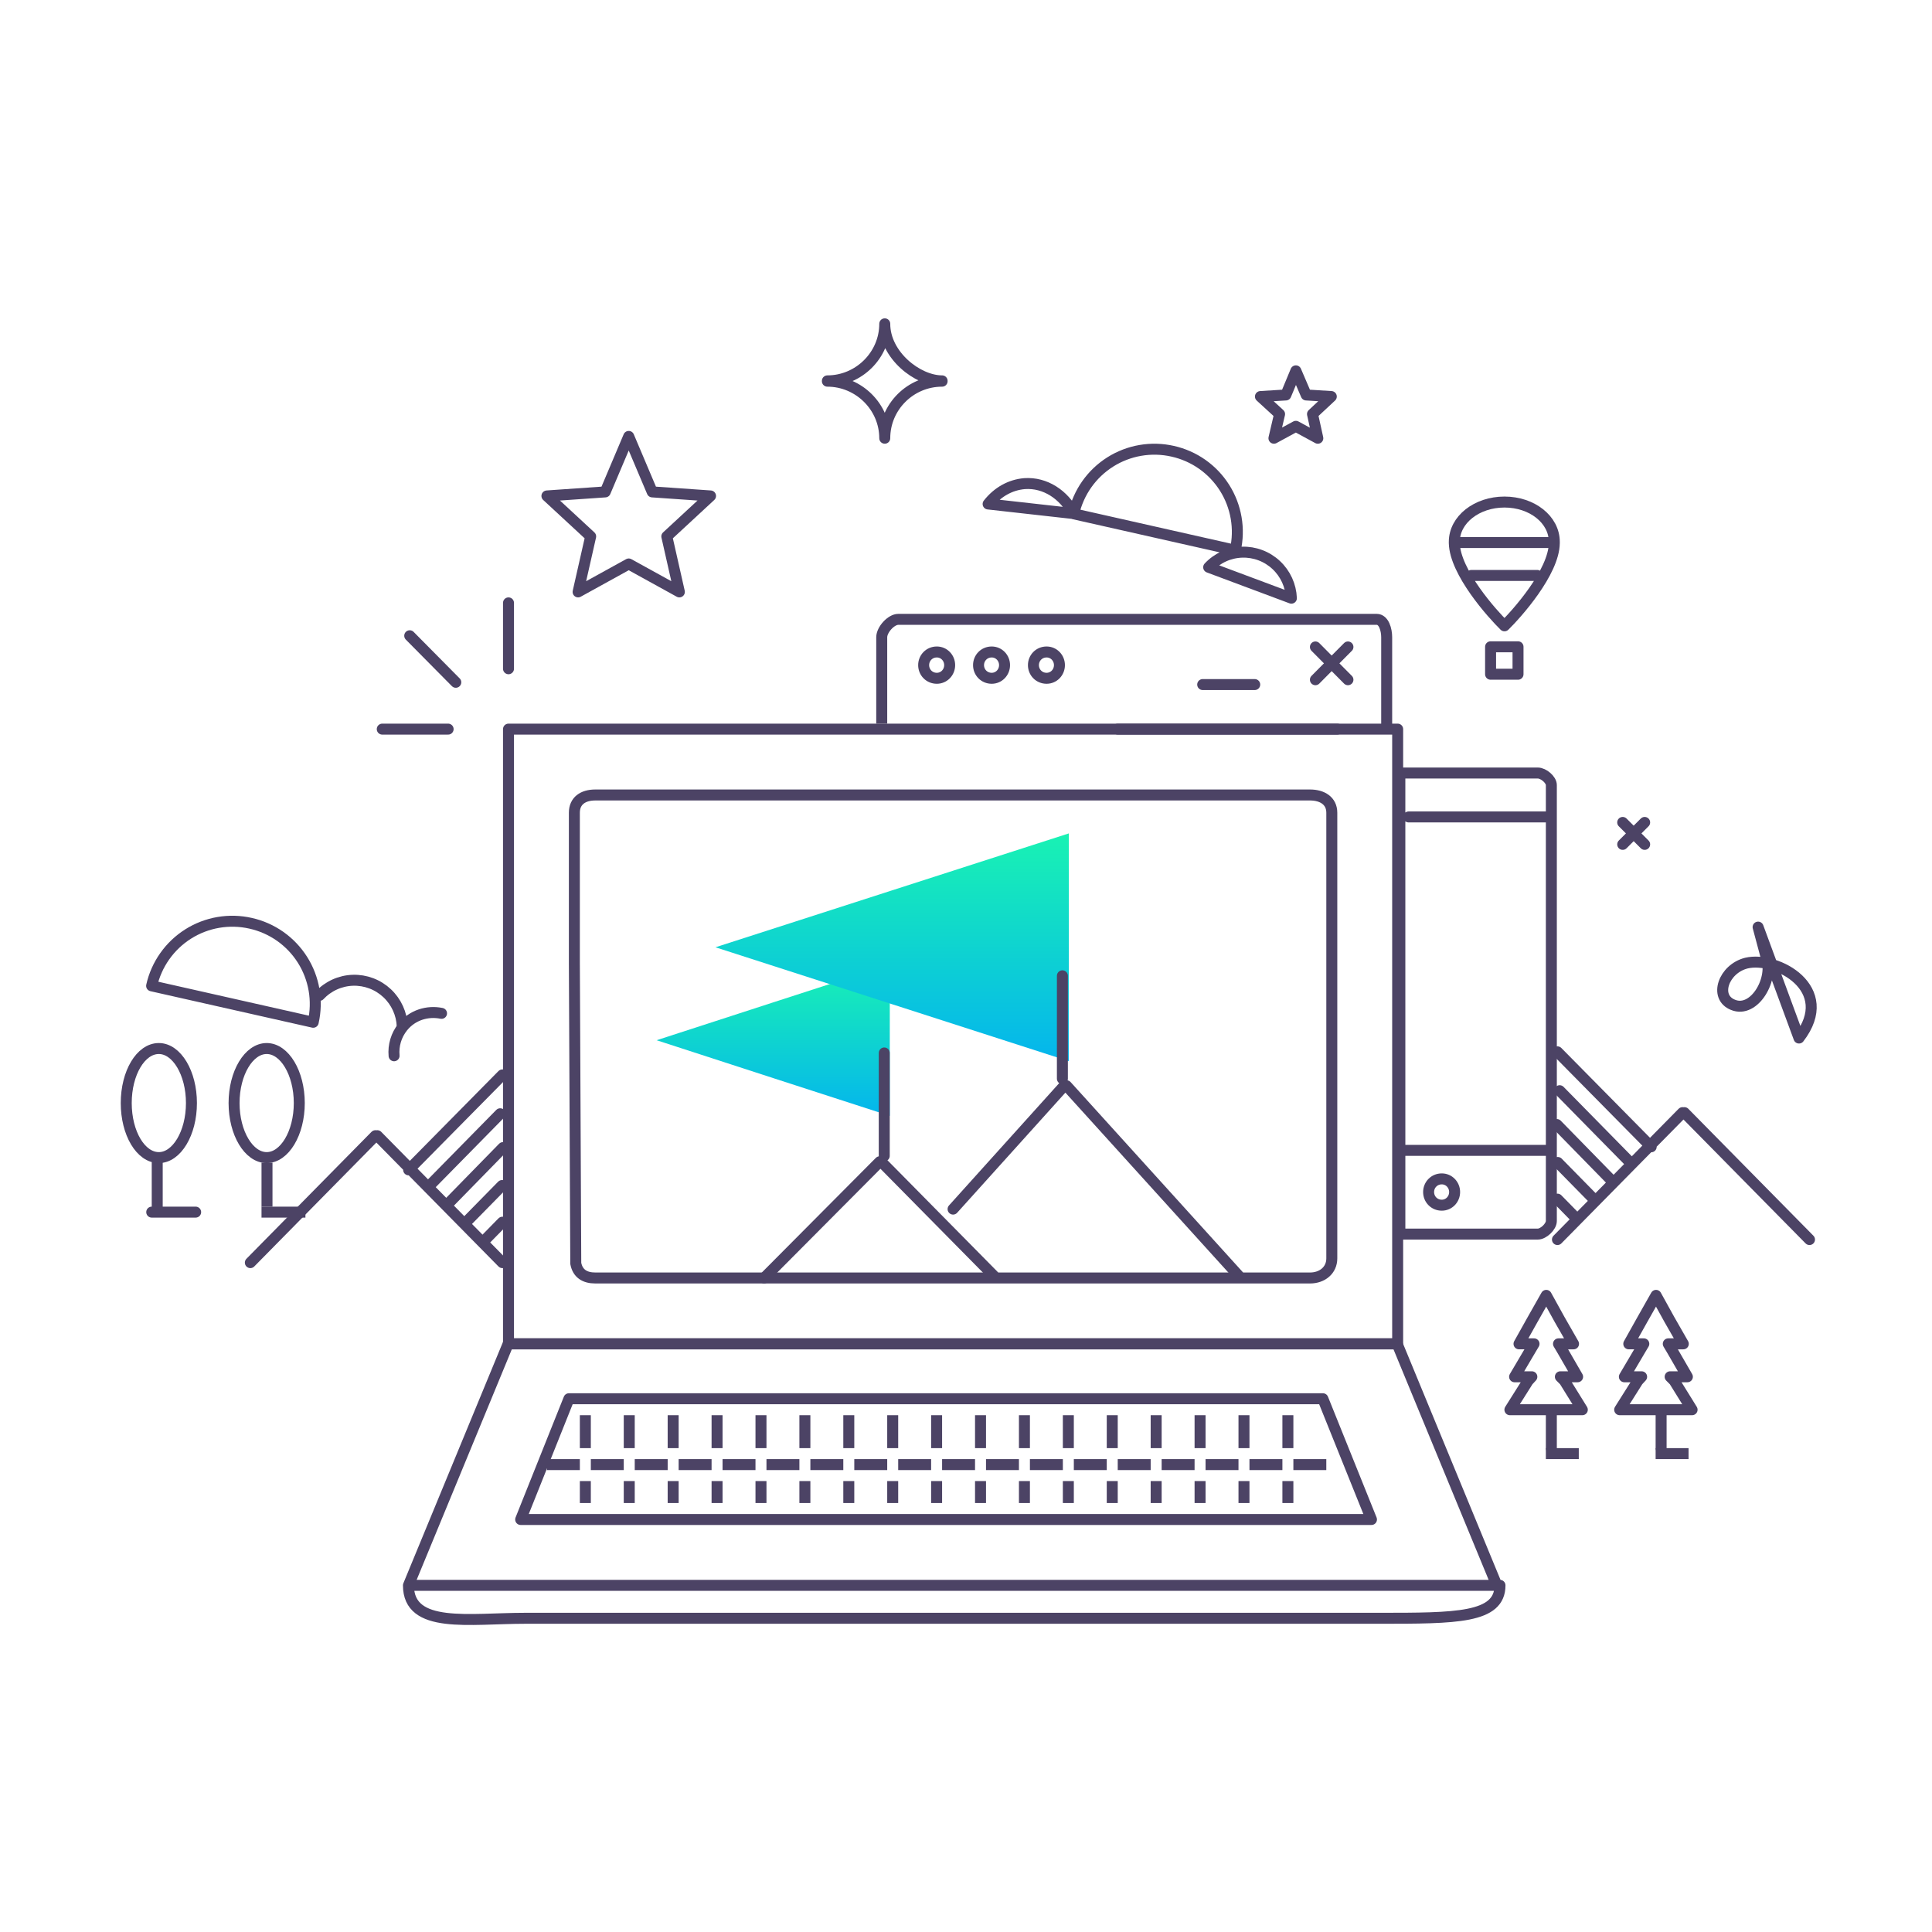 <?xml version="1.0" encoding="UTF-8"?> <svg xmlns="http://www.w3.org/2000/svg" width="176" height="176" viewBox="0 0 176 176" fill="none"> <path d="M143.308 110.694L141.88 109.238M45.767 115.022L34.372 103.458L45.767 115.022ZM22.806 115.022L34.2 103.458L22.806 115.022ZM37.227 106.571L45.767 97.921L37.227 106.571ZM38.998 108.142L45.566 101.461L38.998 108.142ZM40.798 109.683L45.823 104.543L40.798 109.683ZM42.567 111.225L45.737 107.999L42.567 111.225ZM44.339 112.795L45.767 111.339L44.339 112.795ZM141.88 112.92L153.275 101.358L141.88 112.92ZM164.84 112.92L153.446 101.358L164.84 112.92ZM150.419 104.47L141.879 95.82L150.419 104.47ZM148.648 106.041L142.08 99.36L148.648 106.041ZM146.849 107.582L141.824 102.443L146.849 107.582ZM145.08 109.124L141.91 105.898L145.08 109.124Z" stroke="#4C4365" stroke-linecap="round" stroke-linejoin="round"></path> <path d="M141.323 128.921V131.921M80.599 29.5C80.599 32.355 83.589 34.696 85.824 34.696V34.725C82.939 34.725 80.599 37.065 80.599 39.921C80.599 37.065 78.228 34.725 75.372 34.725V34.696C78.228 34.696 80.599 32.355 80.599 29.5Z" stroke="#4C4365" stroke-linecap="round" stroke-linejoin="round"></path> <path d="M140.823 132.421H143.823" stroke="#4C4365" stroke-linejoin="round"></path> <path d="M34.823 66.421H40.823M140.861 118.004L142.089 120.227L143.345 122.421H141.975L142.289 122.95L143.716 125.42H142.146L142.517 125.793L144.145 128.421H137.548L139.205 125.793L139.548 125.421H137.976L139.433 122.95L139.747 122.42H138.377L139.604 120.227L140.861 118.004ZM41.522 62.154L37.325 57.915L41.522 62.154ZM46.323 60.921V54.921V60.921Z" stroke="#4C4365" stroke-linecap="round" stroke-linejoin="round"></path> <path d="M147.823 74.921L149.824 76.921M149.824 74.921L147.824 76.921L149.824 74.921Z" stroke="#4C4365" stroke-width="0.999" stroke-linecap="round" stroke-linejoin="round"></path> <path fill-rule="evenodd" clip-rule="evenodd" d="M163.884 94.562C167.352 90.062 161.857 87.074 159.089 87.737C157.023 88.254 156.099 90.836 157.872 91.537C159.825 92.349 161.707 89.103 160.859 87.074L160.158 84.457L163.884 94.562ZM57.275 39.757L59.415 44.811L64.728 45.179L60.745 48.867L61.888 53.921L57.275 51.376L52.663 53.921L53.808 48.867L49.823 45.179L55.135 44.811L57.275 39.757ZM118.05 33.783L118.993 35.981L121.278 36.124L119.565 37.722L120.05 39.922L118.05 38.836L116.052 39.921L116.566 37.722L114.823 36.124L117.137 35.981L118.05 33.783Z" stroke="#4C4365" stroke-linecap="round" stroke-linejoin="round"></path> <path d="M35.9 96.178C35.814 95.236 36.096 94.297 36.686 93.558C37.559 92.467 38.936 92.052 40.223 92.314M117.642 54.493C117.596 53.347 117.102 52.265 116.266 51.48C115.849 51.088 115.359 50.782 114.823 50.58C114.288 50.377 113.718 50.282 113.146 50.301C112.574 50.319 112.011 50.45 111.489 50.686C110.968 50.922 110.498 51.258 110.107 51.676L117.642 54.493ZM97.811 46.807C98.028 45.84 98.433 44.925 99.004 44.114C99.575 43.304 100.3 42.615 101.138 42.085C101.976 41.556 102.91 41.197 103.887 41.03C104.864 40.862 105.865 40.889 106.831 41.109C107.798 41.325 108.713 41.73 109.524 42.3C110.334 42.871 111.024 43.596 111.554 44.434C112.083 45.271 112.442 46.206 112.61 47.182C112.778 48.159 112.751 49.16 112.531 50.126L97.811 46.807ZM90.015 45.912C90.868 44.82 92.045 44.165 93.334 44.057C95.213 43.925 96.916 45.06 97.812 46.785L90.015 45.912Z" stroke="#4C4365" stroke-width="0.999" stroke-linecap="round" stroke-linejoin="round"></path> <path fill-rule="evenodd" clip-rule="evenodd" d="M46.323 88.921V66.421H127.323V122.421H46.323V114.921V88.921Z" stroke="#4C4365" stroke-linecap="round" stroke-linejoin="round"></path> <path fill-rule="evenodd" clip-rule="evenodd" d="M37.208 144.421H136.359L127.278 122.421H46.29L37.208 144.421ZM52.323 87.921V74.038C52.323 72.952 53.114 72.421 54.228 72.421H119.34C120.454 72.421 121.324 72.951 121.324 74.038V114.634C121.324 115.719 120.454 116.421 119.34 116.421H54.23C53.258 116.421 52.623 116.004 52.451 115.091L52.324 87.921H52.323ZM37.208 144.421H136.645C136.645 147.421 132.646 147.421 125.622 147.421H47.86C42.748 147.421 37.208 148.421 37.208 144.421Z" stroke="#4C4365" stroke-linecap="round" stroke-linejoin="round"></path> <path fill-rule="evenodd" clip-rule="evenodd" d="M47.432 138.421H124.937L120.51 127.421H51.829L47.432 138.421Z" stroke="#4C4365" stroke-linecap="round" stroke-linejoin="round"></path> <path d="M117.323 136.921V134.921M52.823 133.421H49.823H52.823ZM56.823 133.421H53.823H56.823ZM53.323 131.921V128.921V131.921ZM57.323 131.921V128.921V131.921ZM53.323 136.921V134.921V136.921ZM57.323 136.921V134.921V136.921ZM60.823 133.421H57.823H60.823ZM61.323 131.921V128.921V131.921ZM61.323 136.921V134.921V136.921ZM64.823 133.421H61.823H64.823ZM65.323 131.921V128.921V131.921ZM65.323 136.921V134.921V136.921ZM68.823 133.421H65.823H68.823ZM69.323 131.921V128.921V131.921ZM69.323 136.921V134.921V136.921ZM72.823 133.421H69.823H72.823ZM73.323 131.921V128.921V131.921ZM73.323 136.921V134.921V136.921ZM76.823 133.421H73.823H76.823ZM77.323 131.921V128.921V131.921ZM77.323 136.921V134.921V136.921ZM80.823 133.421H77.823H80.823ZM81.323 131.921V128.921V131.921ZM81.323 136.921V134.921V136.921ZM84.823 133.421H81.823H84.823ZM85.323 131.921V128.921V131.921ZM85.323 136.921V134.921V136.921ZM88.823 133.421H85.823H88.823ZM89.323 131.921V128.921V131.921ZM89.323 136.921V134.921V136.921ZM92.823 133.421H89.823H92.823ZM93.323 131.921V128.921V131.921ZM93.323 136.921V134.921V136.921ZM96.823 133.421H93.823H96.823ZM97.323 131.921V128.921V131.921ZM97.323 136.921V134.921V136.921ZM100.823 133.421H97.823H100.823ZM101.323 131.921V128.921V131.921ZM101.323 136.921V134.921V136.921ZM104.823 133.421H101.823H104.823ZM105.323 131.921V128.921V131.921ZM105.323 136.921V134.921V136.921ZM108.823 133.421H105.823H108.823ZM109.323 131.921V128.921V131.921ZM109.323 136.921V134.921V136.921ZM112.823 133.421H109.823H112.823ZM113.323 131.921V128.921V131.921ZM113.323 136.921V134.921V136.921ZM116.823 133.421H113.823H116.823ZM120.823 133.421H117.823H120.823ZM117.323 131.921V128.921V131.921Z" stroke="#4C4365"></path> <path d="M151.323 128.921V131.921" stroke="#4C4365" stroke-linecap="round" stroke-linejoin="round"></path> <path d="M150.823 132.421H153.823" stroke="#4C4365" stroke-linejoin="round"></path> <path fill-rule="evenodd" clip-rule="evenodd" d="M150.861 118.004L152.089 120.227L153.345 122.421H151.975L152.289 122.95L153.716 125.42H152.146L152.517 125.793L154.145 128.421H147.548L149.205 125.793L149.548 125.421H147.976L149.433 122.95L149.747 122.42H148.377L149.604 120.227L150.861 118.004ZM24.294 105.454C25.921 105.454 27.264 103.227 27.264 100.486C27.264 97.746 25.921 95.518 24.294 95.518C22.666 95.518 21.323 97.746 21.323 100.486C21.323 103.227 22.666 105.454 24.293 105.454H24.294Z" stroke="#4C4365" stroke-linecap="round" stroke-linejoin="round"></path> <path d="M24.323 105.921V109.921" stroke="#4C4365" stroke-linejoin="round"></path> <path fill-rule="evenodd" clip-rule="evenodd" d="M14.47 105.454C16.098 105.454 17.44 103.227 17.44 100.486C17.44 97.746 16.098 95.518 14.47 95.518C12.814 95.518 11.5 97.746 11.5 100.486C11.5 103.227 12.814 105.454 14.47 105.454Z" stroke="#4C4365" stroke-linecap="round" stroke-linejoin="round"></path> <path d="M23.823 110.421H27.823M14.323 105.921V109.921V105.921ZM13.823 110.421H17.823H13.823Z" stroke="#4C4365" stroke-linejoin="round"></path> <path fill-rule="evenodd" clip-rule="evenodd" d="M59.816 94.762L70.419 98.207L81.057 101.652V87.874L70.42 91.319L59.816 94.762Z" fill="url(#paint0_linear)"></path> <path fill-rule="evenodd" clip-rule="evenodd" d="M65.175 86.295L81.27 91.482L97.366 96.669V75.921L81.27 81.108L65.175 86.295Z" fill="url(#paint1_linear)"></path> <path d="M69.608 116.421L80.141 105.831M112.823 116.199L97.161 98.91L112.823 116.199ZM86.823 110.146L96.946 98.91L86.823 110.146ZM90.51 116.199L80.277 105.832L90.51 116.199Z" stroke="#4C4365" stroke-width="0.999" stroke-linecap="round" stroke-linejoin="round"></path> <path d="M96.781 98.265V88.894M80.553 105.293V95.922V105.293Z" stroke="#4C4365" stroke-linecap="round" stroke-linejoin="round"></path> <path d="M80.323 65.921V58.051C80.323 57.365 81.175 56.421 81.833 56.421H125.41C126.067 56.421 126.323 57.365 126.323 58.051V66.421" stroke="#4C4365" stroke-linejoin="round"></path> <path d="M114.302 62.362H109.562M90.342 61.79C90.999 61.79 91.512 61.248 91.512 60.591C91.512 59.935 90.999 59.393 90.342 59.393C89.656 59.393 89.142 59.935 89.142 60.591C89.142 61.248 89.656 61.79 90.342 61.79ZM85.342 61.79C85.999 61.79 86.512 61.248 86.512 60.591C86.512 59.935 85.999 59.393 85.342 59.393C84.656 59.393 84.142 59.935 84.142 60.591C84.142 61.248 84.656 61.79 85.342 61.79ZM95.342 61.79C95.999 61.79 96.512 61.248 96.512 60.591C96.512 59.935 95.999 59.393 95.342 59.393C94.656 59.393 94.142 59.935 94.142 60.591C94.142 61.248 94.656 61.79 95.342 61.79ZM131.342 109.79C131.999 109.79 132.512 109.248 132.512 108.591C132.512 107.935 131.999 107.393 131.342 107.393C130.656 107.393 130.142 107.935 130.142 108.591C130.142 109.248 130.656 109.79 131.342 109.79ZM122.794 58.936L119.83 61.921L122.794 58.936ZM119.83 58.936L122.794 61.921L119.83 58.936Z" stroke="#4C4365" stroke-linecap="round" stroke-linejoin="round"></path> <path d="M133.038 49.421H141.038M127.523 70.421H140.094C140.608 70.421 141.324 71.03 141.324 71.516V111.228C141.324 111.741 140.608 112.421 140.094 112.421H127.524L127.523 70.421ZM127.823 104.796H140.823H127.823ZM128.323 74.421H141.323H128.323ZM101.823 66.421H121.823H101.823ZM137.053 57.011C138.166 55.926 141.565 52.129 141.593 49.474V49.36C141.593 47.332 139.566 45.735 137.053 45.735C134.54 45.735 132.483 47.332 132.483 49.36V49.474C132.541 52.129 135.939 55.926 137.053 57.011V57.011ZM134.038 52.421H140.038H134.038Z" stroke="#4C4365" stroke-linecap="round" stroke-linejoin="round"></path> <mask id="mask0" mask-type="alpha" maskUnits="userSpaceOnUse" x="11" y="29" width="155" height="120"> <path d="M11 148.032H165.496V29H11V148.032Z" fill="white"></path> </mask> <g mask="url(#mask0)"> <path fill-rule="evenodd" clip-rule="evenodd" d="M135.788 61.421H138.288V58.921H135.788V61.421Z" stroke="#4C4365" stroke-linecap="round" stroke-linejoin="round"></path> <path d="M36.642 93.493C36.597 92.347 36.103 91.265 35.267 90.48C34.85 90.088 34.36 89.782 33.824 89.579C33.289 89.377 32.718 89.282 32.146 89.3C31.574 89.318 31.011 89.449 30.49 89.685C29.968 89.921 29.498 90.258 29.107 90.676M13.812 89.807C14.028 88.84 14.434 87.925 15.005 87.115C15.576 86.304 16.301 85.615 17.139 85.085C17.977 84.556 18.911 84.197 19.888 84.03C20.865 83.862 21.866 83.889 22.832 84.109C23.799 84.325 24.715 84.73 25.525 85.3C26.335 85.871 27.025 86.596 27.555 87.434C28.084 88.271 28.443 89.206 28.611 90.182C28.779 91.159 28.752 92.16 28.532 93.126L13.812 89.807Z" stroke="#4C4365" stroke-width="0.999" stroke-linecap="round" stroke-linejoin="round"></path> </g> <defs> <linearGradient id="paint0_linear" x1="70.436" y1="87.874" x2="70.436" y2="101.652" gradientUnits="userSpaceOnUse"> <stop stop-color="#19F2B3"></stop> <stop offset="1" stop-color="#04B5ED"></stop> </linearGradient> <linearGradient id="paint1_linear" x1="81.27" y1="75.921" x2="81.27" y2="96.669" gradientUnits="userSpaceOnUse"> <stop stop-color="#19F2B3"></stop> <stop offset="1" stop-color="#04B5ED"></stop> </linearGradient> </defs> </svg> 